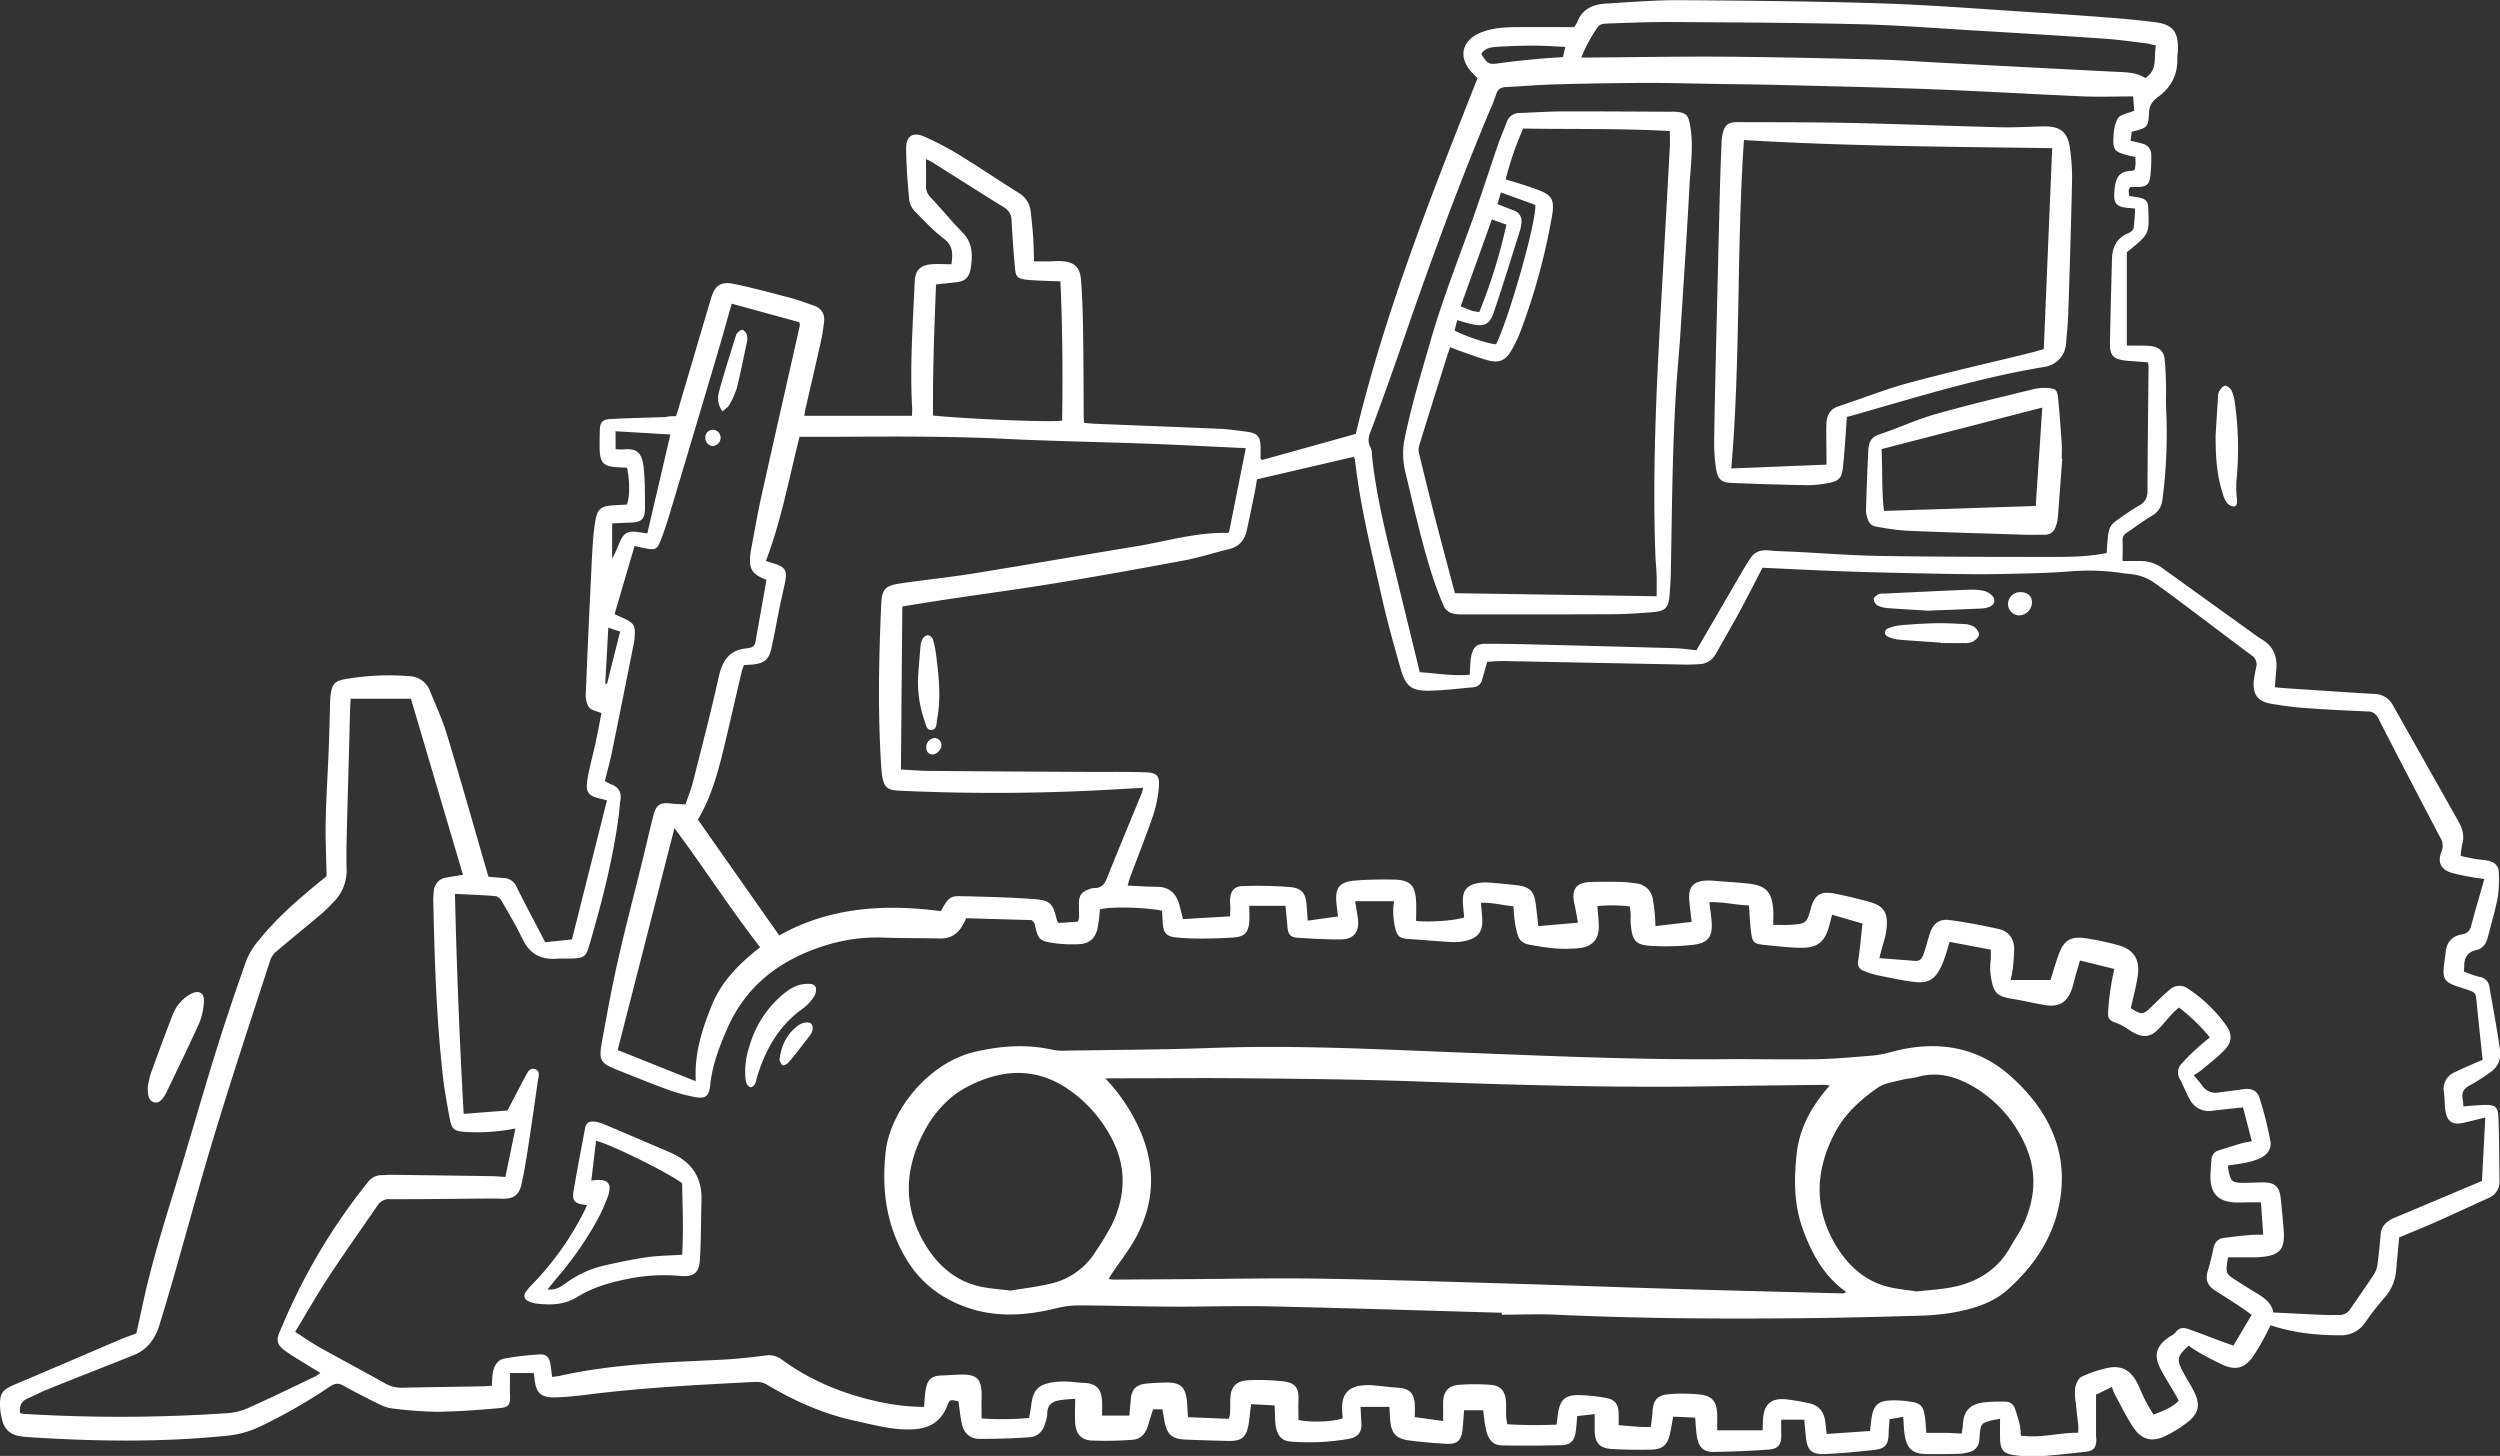 <svg id="Bulldozer" xmlns="http://www.w3.org/2000/svg" viewBox="0 0 1000 582.38"><rect x="0" y="0" width="1000" height="582.38" fill="#333333" stroke="none"/><defs><style>.cls-1{fill:#fff;fill-rule:evenodd;}</style></defs><title>w-bulldozer-icon</title><path class="cls-1" d="M270.41,375.29c.43-1.36.79-2.4,1.1-3.45,4.33-14.66,8.63-29.33,13-44,1.39-4.69,3.84-6.51,8.74-5.52C301,323.9,308.66,326,316.33,328c3.08.81,6.06,2,9.08,3s4.55,3.2,4.23,6.37a71.08,71.08,0,0,1-1.33,8.2c-2,9.09-4.15,18.15-6.22,27.23-.16.67-.21,1.36-.34,2.32h43a26.11,26.11,0,0,0,.13-2.73c-1-17,.28-33.92,1-50.88.18-4.5,2.12-6.58,6.66-7,2.6-.21,5.24,0,8.05,0,.58-4.3.61-7.5-3.08-10.27-4.09-3.07-7.64-6.89-11.23-10.57a8.62,8.62,0,0,1-2.56-4.58c-.66-6.91-1.19-13.85-1.27-20.79-.06-5.12,2.71-6.88,7.38-4.8a118,118,0,0,1,13.65,7.14c8.06,4.94,15.9,10.25,23.9,15.28a9.62,9.62,0,0,1,4.88,7.34c.39,3.45.77,6.91,1,10.37.22,3.17.24,6.34.36,9.75,2.06,0,3.82,0,5.58,0s3.35-.21,5-.13c5.34.26,7.77,2.18,8.2,7.51.58,7.19.74,14.43.85,21.65.18,11,.16,22,.24,33,0,.69.08,1.37.14,2.55,1.51.12,3,.3,4.41.36,16.54.68,33.07,1.29,49.6,2,3.75.17,7.49.68,11.2,1.2,4.28.6,5.38,2,5.38,6.41,0,1.38,0,2.76,0,4.14,0,.12.15.23.51.77l37.58-10.47C554,333.53,572.49,287,591,240.12c-.67-.69-1.52-1.56-2.34-2.45-5.45-5.89-4-12.58,3.39-15.72,4.71-2,9.73-2.25,14.75-2.29,7.49-.06,15,0,22.85,0a10.72,10.72,0,0,0,1.25-2c2-5.33,6.37-7.12,11.52-7.42,9.85-.58,19.72-1.42,29.58-1.36,27,.18,54,.43,80.94,1.3,20.15.66,40.27,2.29,60.4,3.56q15.83,1,31.64,2.22,8.52.66,17,1.72c7,.88,9.38,3.76,9.18,10.86,0,1.25-.26,2.5-.23,3.75.14,6.5-2.55,11.53-7.74,15.33-2.06,1.52-3.44,3.21-3.58,6.14-.28,6.06-.59,6.15-6.93,7.76-.12,1.06-.26,2.23-.42,3.59,1.72.43,3.2.74,4.64,1.15a4.51,4.51,0,0,1,3.61,4.54,72.34,72.34,0,0,1-.35,8.33c-.41,3.57-1.51,4.39-5.22,4.48-1,0-1.92,0-2.87,0-.27.57-.57.92-.58,1.28a18.68,18.68,0,0,0,.19,2.31c1.43.23,2.78.41,4.13.66,2.18.4,3.49,1.61,3.49,4l0,.83c.43,9.76.43,9.76-8.57,17v37.36c1.38,0,2.84,0,4.3,0,1.81,0,3.62,0,5.42.22,2.94.33,5,1.94,5.37,4.94.41,3.57.48,7.19.59,10.79.09,3.2-.13,6.4.05,9.59a202,202,0,0,1-1.51,36.21,8,8,0,0,1-4.17,6.28c-3.43,2.1-6.66,4.52-10,6.76a3.53,3.53,0,0,0-1.76,3.46c.14,2.47,0,4.95,0,7.92,2.61,0,4.8,0,7,0a14.75,14.75,0,0,1,9,2.88q17.25,12.45,34.53,24.84c1.7,1.22,3.34,2.53,5.13,3.58,4.82,2.83,6.34,7.11,5.82,12.41-.21,2.17-.36,4.36-.56,6.77,1.42.14,2.49.28,3.57.35,12.07.8,24.14,1.63,36.22,2.34a8.51,8.51,0,0,1,7.45,4.55l26.24,46.5c1.63,2.89,2.42,5.87,1.45,9.2a30.18,30.18,0,0,0-.57,4.57c2.11.43,4.09.88,6.09,1.23,1.64.28,3.33.31,5,.68,2.37.56,4.09,2,4.12,4.58a49.74,49.74,0,0,1-.4,9.93c-1,5.45-2.64,10.8-4,16.17-.63,2.43-2,4.46-4.52,5-3.66.84-4.94,3.12-4.89,6.57,0,.54-.08,1.08-.16,2.05a45.84,45.84,0,0,0,6.16,2.13,4.62,4.62,0,0,1,4.08,4.07c1.44,8.36,3,16.69,4.22,25.08a8.91,8.91,0,0,1-3.95,9.08,78.78,78.78,0,0,1-8.08,5.15c-2.54,1.29-3.44,3-2.87,5.67a25.05,25.05,0,0,1,.25,2.77c2.91-.21,5.63-.51,8.35-.57,4.47-.1,5.51.66,5.68,5.2.32,8.33.3,16.67.42,25a7,7,0,0,1-4.34,7c-7.08,3.22-14.14,6.49-21.25,9.65-4.83,2.13-9.72,4.1-14.55,6.12-.4,4.39-.78,8.68-1.19,13a18.5,18.5,0,0,1-4.81,11.26,113.72,113.72,0,0,0-7.65,9.89,11.53,11.53,0,0,1-10,5c-9.36,0-18.55-.93-27.75-4-1,1.89-1.94,3.87-3,5.77a75,75,0,0,1-4.11,6.78c-3.17,4.43-6.55,5.58-11.6,3.46a120.42,120.42,0,0,1-11.39-6,28.37,28.37,0,0,1-2.67-1.88c-4.69,4.28-5,5.55-2.13,10.82,1.37,2.57,3,5,4.28,7.64,2.56,5.06,1.92,8.63-2.54,12.12a51,51,0,0,1-8.82,5.52c-5.25,2.59-9.51,1.68-12.78-3.15-3-4.35-5.21-9.17-7.75-13.79a26.91,26.91,0,0,1-1-2.61l-6.34,3.07c0,5.37,0,10.75,0,16.14,0,.69.14,1.39.12,2.08-.07,3-1.25,4.31-4.23,4.63-6.35.67-12.7,1.44-19.08,1.85a47.69,47.69,0,0,1-9.54-.51c-4.37-.61-5.56-2.19-5.66-6.74-.05-2.48,0-5,0-7.81-1.6.33-2.82.49-4,.82-3.35.93-3.66,1.33-4.07,4.86-.11,1-.14,1.94-.24,2.91a5.1,5.1,0,0,1-4,4.74,17.33,17.33,0,0,1-4.09.69c-4.31.12-8.62.17-12.93.11-5.53-.08-7.85-2-8.79-7.47-.39-2.3-.39-4.66-.6-7.41l-5.47.92c-.13,2-.34,3.85-.38,5.74-.09,4.42-1.33,6.07-5.8,6.57-6.36.71-12.73,1.29-19.12,1.62-6,.31-7.7-1.33-8.22-7.29-.19-2.07-.4-4.13-.63-6.45h-9.18c0,2.11-.06,4,0,5.86.15,4-1.11,5.84-5.08,6.12-7.34.52-14.71.83-22.07.93-3.88.06-5.76-1.86-6.51-5.71-.24-1.23-.33-2.48-.45-3.73s-.18-2.47-.3-4.28l-8.82-.39c-.46,2.47-.79,4.64-1.26,6.77-1,4.49-2.9,6.3-7.43,6.41-5.28.13-10.58.07-15.85-.25-5-.31-6.87-2.62-6.85-7.58,0-1.92,0-3.85,0-6.36l-7,.78c-.21,2.33-.31,4.26-.58,6.17-.53,3.65-2,5.36-5.69,5.46q-11.88.33-23.78.1c-3.43-.06-5.3-2-6.27-5.67a37.89,37.89,0,0,1-.75-4.1c-.2-1.35-.34-2.7-.54-4.29h-7.65c-.18,2.45-.33,4.91-.57,7.36-.46,4.72-2,6.31-6.64,6.06-5-.27-10-.72-15-1.38s-6.92-3-7.33-8c-.15-1.77-.21-3.55-.31-5.4H544.22c.12,2.19.18,4.07.31,5.94.29,4.1-1,6.07-5,6.86a91.69,91.69,0,0,1-23.28,1.08c-3.53-.21-5.32-2.36-6-6.41a35.94,35.94,0,0,1-.22-3.75c-.06-1.24-.11-2.48-.19-4.3l-9.41-.5c-.33,2.72-.56,5.16-.92,7.57-.86,5.64-2.69,7.25-8.23,7.14q-8.55-.18-17.1-.54c-5.42-.23-7.38-2-8.39-7.38-.28-1.49-.53-3-.83-4.71h-3.75c-.74,2.38-1.42,4.62-2.12,6.86-1,3.09-3,5.15-6.25,5.33a146.56,146.56,0,0,1-16.23.28c-4.28-.23-6.33-2.82-6.55-7.22-.15-3,0-6,0-9.51-2.29.22-4.2.31-6.07.6-3.07.47-5.11,1.92-5.09,5.43a13.93,13.93,0,0,1-.78,3.66c-.87,3.3-3,5.52-6.39,5.74-6.65.44-13.32.68-20,.63-3.75,0-6.21-2.38-7-6-.64-3-.9-6-1.33-9-3.42-.78-3.49-.81-4.58,1.94-2.43,6.13-6.94,8.87-13.49,9.24-8.1.45-15.73-1.77-23.44-3.43-12.61-2.73-24.25-7.94-35.31-14.54a8,8,0,0,0-4.27-1c-22.78,1.17-45.56,2.31-68.21,5.2-3.86.49-7.75.85-11.64,1-6.19.21-8.15-1.7-8.71-8-.05-.54-.15-1.06-.23-1.72H204c0,3-.09,5.76,0,8.49.17,4.1-.3,5.18-4.35,5.54-8.3.74-16.63,1.36-24.95,1.45a158,158,0,0,1-17.88-1.35,15.56,15.56,0,0,1-5.09-1.64c-4.86-2.4-9.71-4.85-14.43-7.5-2-1.14-3.51-.82-5.31.38a220,220,0,0,1-28.22,16.14,39.64,39.64,0,0,1-13.18,3.57c-26.38,2.68-52.78,2.26-79.19.54-1-.06-1.94-.17-2.9-.29-4-.51-6.68-2.59-7.64-6.59a24.82,24.82,0,0,1-.79-4.5c-.34-6.24.62-7.47,6.46-9.93,13.83-5.83,27.6-11.79,41.4-17.67,2-.87,4.13-1.57,6.6-2.5.87-3.94,1.81-8.13,2.71-12.32,3.53-16.32,8.55-32.23,13.44-48.18,5.25-17.15,10.13-34.41,15.45-51.53,3.87-12.47,8.06-24.86,12.41-37.17a29,29,0,0,1,5-8.07c7.85-9.83,17.5-17.82,27.1-25.64-.14-7.31-.51-14.53-.37-21.74.2-9.59.82-19.17,1.21-28.76.22-5.56.34-11.12.52-16.68a44.16,44.16,0,0,1,.25-5.41c.67-4.39,1.62-5.47,6-6.25a103.07,103.07,0,0,1,25.36-1.17,9.2,9.2,0,0,1,8.39,5.94c2.35,5.79,5,11.51,6.79,17.47,5.52,18.22,10.71,36.55,16,54.83.15.53.32,1.06.6,2,1.94.17,4,.37,6,.52a5.69,5.69,0,0,1,5.2,3.45c3.63,7.34,7.51,14.56,11.49,22.22l10.7-1.11,14-55.61c-.84-.23-1.47-.44-2.11-.57-5.39-1.13-6.57-2.56-5.65-8.11.79-4.79,2.16-9.48,3.18-14.23.88-4.05,1.63-8.13,2.39-12-2-.85-4.09-1.13-5-2.33a9.16,9.16,0,0,1-1.27-5.46c.68-17.23,1.49-34.46,2.33-51.69.25-5.13.49-10.29,1.17-15.38,1-7.26,2-8,9.31-8.37l3.66-.2c1.17-3.4,1.18-9.66,0-14.71l-3.93-.23c-5.34-.25-6.84-1.76-7-7.17-.05-2.5,0-5,.06-7.51.1-3.38,1-4.43,4.53-4.61,7.22-.36,14.45-.53,21.68-.76C267.58,375.25,269,375.29,270.41,375.29Zm36.19,65.46c-5.79-2.22-7-4.25-6.48-10,.05-.55.12-1.11.22-1.65,1.36-7.1,2.55-14.24,4.11-21.29,5.09-22.93,10.32-45.83,15.47-68.75a4.41,4.41,0,0,0-.17-1.36l-27.07-7.43c-1.91,6.73-3.67,13.15-5.56,19.53q-9.6,32.38-19.31,64.74c-1.11,3.72-2.33,7.43-3.77,11-1.18,2.94-2.07,3.26-5.21,2.72-1.49-.25-2.95-.62-5-1.06-2.69,9.14-5.34,18.13-8,27.28l2.75,1.24c5.29,2.38,5.69,3.06,5.19,8.85a5.7,5.7,0,0,1-.09.83c-2.95,14.72-5.87,29.43-8.88,44.13-.8,3.92-1.9,7.77-2.87,11.71a26.36,26.36,0,0,0,2.53,1.31c3.12,1.15,4.24,3.31,3.68,6.55-.34,1.91-.36,3.87-.62,5.8-2.36,17.83-6.85,35.18-11.91,52.39-1.17,4-2.09,4.68-6.1,4.9-2.23.12-4.47-.07-6.68.1-6.36.48-10.93-1.84-13.77-7.79-2.46-5.13-5.37-10-8.21-15-.55-1-1.65-2.15-2.58-2.23-5.23-.47-10.48-.62-16.29-.91.69,29.57,1.84,58.78,3.49,88L203,653c2.39-4.57,4.72-9.15,7.17-13.66.83-1.52,1.68-3.69,4-2.8,2,.79,1.26,2.81,1,4.41-1.3,9.07-2.57,18.15-4,27.22-.73,4.8-1.51,9.62-2.58,14.35-1,4.44-3.27,5.91-7.81,5.78-1.81-.06-3.62-.09-5.42-.08-13.07.1-26.14.3-39.21.26A5.48,5.48,0,0,0,151,691c-6.42,9.42-13.07,18.69-19.32,28.22-4.72,7.18-9,14.66-13.62,22.32,3.3,2.12,6.36,4.3,9.61,6.12,8.73,4.89,17.59,9.56,26.31,14.48a13.26,13.26,0,0,0,7.13,1.76c10.42-.24,20.85-.36,31.28-.55,1.45,0,2.91-.15,4.35-.24a45.27,45.27,0,0,1,.36-5.09c.52-2.73,1.77-5.27,4.7-5.79a112.21,112.21,0,0,1,14-1.64c2.85-.15,3.9,1.14,4.39,4,.27,1.6.42,3.22.65,5,1.28-.18,2.24-.25,3.17-.46,12.51-2.82,25.24-4.15,38-5.06,9.71-.69,19.45-.93,29.17-1.53,5.12-.32,10.23-.92,15.32-1.56a8.32,8.32,0,0,1,6.25,1.69c11.88,8.68,25.21,14,39.53,17a86.16,86.16,0,0,0,17.34,1.91c.25-2.63.28-5,.73-7.27.78-3.9,2.37-5.12,6.28-5.31l6.25-.31c8.07-.43,10,1.46,9.76,9.44-.08,2.58,0,5.18,0,8.06a116.09,116.09,0,0,0,19-.21c.31-1.8.62-3.28.8-4.77.79-6.55,2.81-8.69,9.4-9.59a34.23,34.23,0,0,1,5.82-.13c1.8.05,3.59.42,5.39.45,5.31.1,7.55,2.18,7.78,7.49.07,1.76,0,3.53,0,5.63h10.89c.21-2.33.43-4.37.58-6.43.29-3.87,2-5.86,5.86-6.33,2.62-.32,5.28-.39,7.92-.48,6.08-.2,8.25,1.78,8.74,8,.16,1.88.24,3.77.37,5.86l16.25.67a8.07,8.07,0,0,0,.54-1.69c.09-1.81.13-3.62.12-5.42,0-5.57,2-8.09,7.51-8.35a89.82,89.82,0,0,1,13.32.42c5.26.55,6.65,2.53,6.45,7.74-.1,2.59,0,5.2,0,7.77,5.3,1.06,14,.71,17.7-.71-.09-1.37-.24-2.75-.24-4.14,0-5.6,2.62-8.48,8.2-9a22.37,22.37,0,0,1,3.75-.07c3.46.29,6.9.76,10.37,1,4.39.3,6.24,1.84,6.72,6.14a54.51,54.51,0,0,1,0,5.6l11.37,1.59c0-2.81,0-5.15,0-7.48.1-4.2,2-6.65,6.19-7a85.59,85.59,0,0,1,12.91,0c3.76.27,5.66,2.46,6,6.28.19,2.07,0,4.17.12,6.25,0,1.05.29,2.1.45,3.24a197,197,0,0,0,19.71.14c.24-1.91.38-3.29.6-4.66.82-5.18,2.79-7.16,8-7.15A68.64,68.64,0,0,1,642.46,768c3.48.6,4.88,2.52,5,6.1.06,1.49,0,3,0,4.79,3.13.25,6.16.5,9.18.7,1.08.08,2.17,0,3.69,0,.26-2.19.56-4.07.68-6,.29-4.68,1.78-6.66,6.46-7.09a67.36,67.36,0,0,1,12.05.07c5.36.49,7.25,2.82,7.36,8.2.05,2.06,0,4.13,0,6.17h18.14c.09-1.86.13-3.23.21-4.59.36-5.73,3.16-8.32,8.93-7.84a84.35,84.35,0,0,1,9.45,1.6c3.9.79,5.94,3.37,6.48,7.21.22,1.61.37,3.24.58,5.08L748,781.2c.27-2.2.43-4.12.76-6,.68-3.83,2.38-5.77,6.26-6.14a38.48,38.48,0,0,1,9.09.41c4.11.58,5.2,1.79,5.82,5.86.31,2,.38,4.09.6,6.62,2.48,0,4.82,0,7.15,0s4.61.19,7,.3c.21-1.55.46-2.64.5-3.74.22-5.63,3.39-8.39,9.09-8.81a61.29,61.29,0,0,1,8.67-.18,4,4,0,0,1,2.78,2.09,52.12,52.12,0,0,1,2.25,7.52,27.23,27.23,0,0,1,.34,3.9c7.9,1.17,15.29-1.19,23-1.13,0-1.41.07-2.24,0-3-.32-3-.74-6.08-1-9.12a21,21,0,0,1-.24-5.8c.32-1.61,1.21-3.77,2.49-4.43a46.35,46.35,0,0,1,9.75-3.4c5.79-1.45,9.6.33,12.46,5.62,1.19,2.19,2,4.58,3.16,6.81,1,2.05,2.27,4,3.47,6.1,3.93-1.6,7.45-2.73,10.09-5.65-.76-1.38-1.34-2.48-2-3.56-1.81-3.13-3.8-6.17-5.42-9.39-2.54-5.08-1.58-8.64,2.92-12,1.12-.83,2.55-1.4,3.35-2.45,1.52-2,3.32-1.81,5.22-1.13,3.8,1.34,7.55,2.81,11.32,4.21,2,.76,4.08,1.49,6.47,2.36l7.32-12.35c-1.59-1.13-2.8-2-4-2.85-3.6-2.36-7.24-4.68-10.85-7-2.76-1.82-3.78-4.23-2.75-7.54a90.4,90.4,0,0,0,2.22-8.9c.49-2.47,1.7-4.12,4.24-4.46,3.43-.46,6.87-.82,10.31-1.14,1.72-.15,3.45-.11,5.45-.17-.33-4.61-.61-8.6-.92-12.91H899c-1.94,0-3.9.13-5.83,0-5.84-.55-8.75-3.57-9-9.47a72.27,72.27,0,0,1,.42-7.48,3.9,3.9,0,0,1,2.76-3.79c3.15-1,6.32-2,9.5-2.94,1.15-.33,2.34-.48,3.87-.78l-3.52-13.53c-4.36.48-8.22.84-12.07,1.33a8.54,8.54,0,0,1-9.16-4.41c-1.51-2.64-2.58-5.53-4-8.22a5.07,5.07,0,0,1,.67-6.18,81.13,81.13,0,0,1,5.86-5.87c1.68-1.56,3.48-3,5.43-4.65a71.08,71.08,0,0,0-12.39-11.94c-1.13,1.06-2.08,1.84-2.91,2.75-1.79,2-3.43,4-5.27,5.92-3,3-5.66,3.47-9.45,1.62-1.37-.66-2.58-1.63-3.91-2.39a18.62,18.62,0,0,0-3.27-1.66c-2.81-1-3.58-1.51-3.49-4.35a99.85,99.85,0,0,1,1.13-10.32c.3-2.16.81-4.3,1.32-7L832,593c-.66,2.25-1.18,4-1.67,5.68-.53,1.88-.91,3.8-1.55,5.63-1.89,5.48-5.16,7.46-10.89,6.51-4-.66-7.9-1.62-11.88-2.28-7.21-1.19-8.88-1.78-9.92-11.29a33.62,33.62,0,0,1,.24-5c0-1.07,0-2.14,0-3.57l-16.5-3.13c-.64,2.15-1.07,3.76-1.6,5.33a40.41,40.41,0,0,1-1.8,4.66c-2.45,5-5.14,6.72-10.63,6.06C761,601,756.2,600,751.44,599a32.86,32.86,0,0,1-6-1.87,3.26,3.26,0,0,1-2.17-3.95c.72-4.77,1.13-9.59,1.73-14.94l-12.16-3.55c-.39,1.52-.67,2.57-.93,3.62-1.89,7.53-4.88,9.89-12.76,9.6-4.3-.15-8.59-.66-12.88-1.08-4.83-.47-5.32-.9-5.89-5.59-.39-3.27-.53-6.57-.81-10.26-5.36-.18-10.45-1.48-15.83-1.3.35,2.9.7,5.23.89,7.58.52,6.07-1.24,8.73-7.23,9.46a99.35,99.35,0,0,1-15.81.5c-7.44-.28-8.76-1.8-9.31-9.25-.08-1.11,0-2.23,0-3.34s-.26-2.12-.4-3.23a56.75,56.75,0,0,0-12.94-.14c.23,3.09.58,5.71.58,8.33,0,4.73-2.42,7.56-7,8.37a35.88,35.88,0,0,1-4.16.31c-5.45.32-10.75-.54-16.11-1.49-2.59-.45-4.21-1.35-5-3.55a30.13,30.13,0,0,1-1.35-6c-.3-1.88-.36-3.8-.54-5.92-4.54-.4-8.64-1.61-13-1.34.23,2.76.52,5,.56,7.18.08,4.12-1.62,6.55-5.61,7.69a19.17,19.17,0,0,1-6.15.81c-5.83-.27-11.64-.87-17.46-1.22-3.35-.21-4.6-.75-5.5-3.86a32.85,32.85,0,0,1-.92-7,29.12,29.12,0,0,1,.34-4.29H542.06c.41,2.59.79,4.76,1.09,6.94.71,5.18-1.57,8.29-6.69,8.35-5.83.06-11.67-.29-17.5-.67-2.92-.2-3.78-1.46-4-4.62-.21-2.61-.49-5.2-.77-8.15H499.71c0,2.21.11,4.3,0,6.36-.27,4.29-1.95,6-6.22,6.31-3.88.26-7.78.42-11.67.43a108.27,108.27,0,0,1-11.25-.43c-4.09-.41-5.23-1.84-5.48-5.9-.1-1.63-.19-3.26-.28-4.82-7.47-1.45-21.26-1.68-24.85-.49a66.63,66.63,0,0,1-1,7.84c-1,3.94-3.41,5.91-7.45,6.06a51.9,51.9,0,0,1-9.16-.34c-6.78-.94-7-1.29-8.58-8.07-.06-.23-.34-.41-1.06-1.23l-26.26-.75c-2.1,5.09-5,8.23-10.47,8.1-7.51-.19-15-.07-22.52-.35a68.75,68.75,0,0,0-22.66,2.94c-18,5.46-32.11,15.68-39.88,33.41-3.19,7.28-6,14.62-6.85,22.65-.48,4.73-2,5.65-6.76,4.66a73.4,73.4,0,0,1-10.41-2.92c-6.4-2.33-12.7-4.92-19-7.42-8-3.15-8.55-3.89-7-12.29,1.9-10.54,3.83-21.08,6.19-31.51,3-13.42,6.55-26.73,9.83-40.1,1.49-6.07,2.89-12.17,4.42-18.24,1.09-4.34,2.84-5.4,7.17-4.8,1.76.24,3.56.22,5.69.34,1-3.05,2.2-5.87,2.94-8.81,3.54-14,7.21-28,10.33-42.1,1.42-6.42,4.1-10.81,11.08-11.49.41,0,.81-.18,1.23-.23a2.63,2.63,0,0,0,2.41-2.47ZM993.73,560.42c-1.92-.28-3.27-.43-4.6-.69a76.37,76.37,0,0,1-8.55-1.82q-6.44-2.05-4-8.44a5.9,5.9,0,0,0-.36-5.43q-12.66-24-25-48.08a4.42,4.42,0,0,0-4.29-2.57c-7.92-.38-15.85-.7-23.75-1.29a132.73,132.73,0,0,1-15.29-1.89c-4.86-.94-6.71-3.74-6.41-8.71a51.46,51.46,0,0,1,1-5.75,4.3,4.3,0,0,0-1.72-4.72c-8.28-6.12-16.45-12.37-24.68-18.54-5-3.75-10-7.55-15.13-11.1a21.24,21.24,0,0,0-6-2.51,36.4,36.4,0,0,0-5-.67,92.22,92.22,0,0,0-21.59-.88c-8.86.73-17.77.87-26.67,1.06-7.09.16-14.18.11-21.28,0-13.2-.24-26.41-.5-39.62-.93-11.93-.39-23.86-1-35.79-1.56-3.21,6.18-6.28,12.25-9.52,18.23-3,5.49-6.14,10.9-9.22,16.34a7.66,7.66,0,0,1-6.46,4c-2.21.15-4.44.2-6.66.16q-35.88-.69-71.76-1.4c-2.18-.05-4.36.2-6.5.31-.76,2.67-1.39,4.94-2.05,7.19a3.85,3.85,0,0,1-3.55,3c-5.81.49-11.63,1.24-17.45,1.36-7.06.14-9.5-1.63-11.47-8.45-2.85-9.88-5.6-19.8-7.84-29.82-4-17.9-8.47-35.72-10.52-54a4.44,4.44,0,0,0-.51-1.28l-38.69,9c-.27,1.59-.57,3.63-1,5.66-1,4.9-2,9.8-3.07,14.68-.87,4-3.08,6.64-7.26,7.62-5.81,1.37-11.51,3.29-17.37,4.39-17.08,3.21-34.18,6.28-51.32,9.1-14.27,2.35-28.6,4.27-42.9,6.41-6.16.92-12.3,1.93-18.95,3-.19,21.91-.38,43.39-.56,65.22,3.81.19,7.53.52,11.26.55q33.17.27,66.34.42c6.81,0,13.62-.1,20.42.15,4.34.17,5.53,1.42,5.17,5.76a47.4,47.4,0,0,1-2.29,11.38c-2.83,8.28-6.08,16.42-9.14,24.63-.4,1.07-.67,2.19-1.08,3.54,4.26.18,8,.46,11.75.48,4.73,0,7.51,2.46,8.82,6.8.59,2,1,4,1.59,6.12L492,575.36c.06-1.29.15-2.24.14-3.2s-.17-2.23-.13-3.33c.13-3.45,1.62-5.5,4.93-5.58a172.18,172.18,0,0,1,18.74.35c5.15.42,6.61,2.42,7,7.59.15,1.88.26,3.76.4,5.88l12.12-1.68c-.23-1.9-.43-3.4-.59-4.91-.7-6.46,1-8.9,7.41-9.44,5.12-.43,10.28-.48,15.42-.4,6.54.1,8.73,2.33,9,8.82.13,2.59,0,5.2,0,7.74,6.11.55,15.65-.16,19.22-1.45-.17-2.09-.45-4.26-.52-6.45-.11-4.22,1.71-6.47,5.89-7.23a18.33,18.33,0,0,1,4.56-.22c3.6.25,7.21.61,10.8,1,5.66.66,7.34,2.4,8,8.19.32,2.59.59,5.18.93,8.23l15.86-1.39c-.53-2.84-.87-5.16-1.39-7.44-1.37-6,.66-8.71,6.83-8.85,4-.1,8.06-.08,12.09,0a47.27,47.27,0,0,1,5.81.6,7.33,7.33,0,0,1,6.49,5.69,59.58,59.58,0,0,1,1,7.81c.12,1,.11,2.12.18,3.55l14.47-1.67c-.38-3.56-.86-6.57-1-9.59-.16-4.37,1.73-6.41,6.06-6.89a18.52,18.52,0,0,1,3.33,0c4.72.35,9.44.68,14.14,1.14,7,.7,9.53,3.22,10.09,10.28.16,2,0,4.09,0,6.24,2.5,0,4.56.12,6.6,0,6.75-.46,6.75-.5,8.55-6.93,1.39-4.93,3.81-6.58,9-5.65,4.23.77,8.41,1.85,12.59,2.9,6.42,1.63,10.15,3.42,8.24,13.45-.42,2.18-1.16,4.29-1.73,6.44-.24.89-.46,1.79-.8,3.11,5,.38,9.68.73,14.36,1.1,1.92.16,2.79-1.1,3.3-2.59.9-2.63,1.6-5.32,2.43-8,1.32-4.23,3.72-6.31,8-5.75,6.6.87,13.16,2.12,19.66,3.58,4,.89,6.12,3.89,6.2,7.92a79.69,79.69,0,0,1-.73,9.1c-.11,1-.42,2-.71,3.37h15.95c1.06-3.32,2-6.63,3.18-9.89,2.1-6,4.81-7.71,11.1-6.77a114.12,114.12,0,0,1,12.64,2.69c6.32,1.71,8.89,5.56,8,12.17-.62,4.36-1.81,8.65-2.77,13.08,4.27,2.79,5,2.71,8.58-.87,2.27-2.24,4.54-4.51,7-6.56a5.73,5.73,0,0,1,7.36-.31,57.87,57.87,0,0,1,15.23,14.7c2.38,3.37,2.37,6.47-.49,9.53s-6.4,5.71-9.67,8.48a28.25,28.25,0,0,1-2.84,1.83c1.27,1.57,2.38,2.81,3.35,4.15a6.38,6.38,0,0,0,6.5,2.78c3.16-.43,6.34-.75,9.49-1.26,3.48-.56,6,.26,7,3.58a147,147,0,0,1,4.28,16.92c.67,3.4-1.34,5.88-4.46,7.21a27.36,27.36,0,0,1-5.17,1.59c-2.4.5-4.86.79-7.36,1.18.14,1,.21,1.65.35,2.32.85,4,1.41,4.51,5.6,4.6,2.77,0,5.56-.17,8.34-.17,4.4,0,6.35,1.73,6.83,6.15s.87,8.58,1.21,12.87c.6,7.69-1.49,10.15-9.07,10.81-.84.07-1.67.14-2.5.14-3.57,0-7.15,0-10.68,0-1.09,6.51-1.09,6.52,3.87,9.63,2.36,1.48,4.7,3,7.08,4.42,3.36,2,6.56,4.13,7.13,8,7.24.36,14,.71,20.83,1,1.81.08,3.62,0,5.43,0a5.08,5.08,0,0,0,4.57-2.4c3.21-4.7,6.51-9.36,9.62-14.13A9.46,9.46,0,0,0,951,714.5q.78-6,1.27-12c.24-3,2-4.77,4.45-6.08a32,32,0,0,1,3.06-1.32l33-13.91c.44-8.25.88-16.67,1.34-25.38-3.15.77-6,1.51-8.79,2.13-4.36,1-6.59-.59-7.2-5.09-.31-2.34-.26-4.73-.55-7.07a7.24,7.24,0,0,1,4.42-8.13c2.38-1.13,4.8-2.19,7.22-3.27,1.34-.59,2.71-1.15,3.83-1.63-.83-8-1.65-15.44-2.38-22.91-.39-4-.33-4-4.34-5.35-1.58-.53-3.18-1-4.74-1.6-3.36-1.28-4.33-2.68-4.14-6.34.11-2.21.59-4.4.79-6.62.36-4.15,2.48-6.71,6.62-7.38a4.15,4.15,0,0,0,3.61-3.46C990.09,573.05,991.84,567.06,993.73,560.42Zm-562.6,17.07a8.53,8.53,0,0,0,.51-1.75c0-1.8-.08-3.61-.09-5.41,0-3.32,1.08-4.84,4.2-5.86a6.57,6.57,0,0,1,2-.46c2.84.08,4.06-1.54,5.05-4,4.59-11.48,9.36-22.89,14.05-34.33a9.52,9.52,0,0,0,.31-1.74c-6.21.34-12.16.69-18.12,1q-38.35,1.92-76.74.26c-7.43-.32-9.18-.08-9.82-9.92-1.39-21.54-.95-43.09,0-64.64.26-6.07,1.51-7.55,7.55-8.44,9.76-1.46,19.6-2.42,29.33-4,21.68-3.49,43.31-7.29,65-10.84,12.19-2,24.12-5.69,36.65-5.38.22,0,.45-.27.62-.38,2.22-11.13,4.43-22.22,6.69-33.53-13.21-.6-26.11-1.29-39-1.77-18.76-.69-37.53-1-56.27-1.9-23.22-1.17-46.43-1-69.65-.86-4.44,0-8.88,0-13.59,0-4.23,16.76-7.3,33.56-13.47,49.69l2.7.81c5.19,1.53,6,2.9,4.89,8.16-.73,3.4-1.51,6.78-2.21,10.19-1.08,5.3-2,10.63-3.19,15.91-1,4.3-2.82,5.8-7.17,6.28-1.22.14-2.46.18-3.79.27-.31.88-.65,1.63-.84,2.42-2.1,8.93-4.14,17.87-6.25,26.8-2.68,11.33-5.38,22.66-11.32,32.58L311.69,583c20.17-11.38,42.24-12.67,64.66-9.73,2.78-5.11,3.69-6.07,7.58-6,9.86.22,19.74.46,29.58,1.17,6.67.48,7.65,1.78,9.27,8.55.06.25.29.45.68,1Zm428-223.75c-2.85-.22-5.61-.38-8.34-.64-5.53-.54-6.89-1.91-6.8-7.31.19-11.12.51-22.23.8-33.35.13-4.65,1.77-8.36,6.4-10.29.92-.38,2.12-1.29,2.26-2.11a75.64,75.64,0,0,0,.58-7.82c-1.76-.17-3-.22-4.22-.42-2.91-.47-4.21-1.77-4.12-4.78.22-7.19,1.69-9.76,7.31-9.92.25,0,.49-.24.91-.46a19,19,0,0,0,.31-2.31,26.58,26.58,0,0,0-.12-2.72c-8-1.75-8.89-2.29-8.75-7.17.08-2.84.42-6,1.83-8.34,1-1.58,4-1.91,6.49-3-.11-1.54-.23-3.38-.39-5.72-6.83,0-13.23.23-19.61,0-20-.86-40-2.06-60-2.83s-40-1.2-60-1.71c-9.31-.24-18.63-.32-27.94-.47s-18.35-.42-27.52-.39q-17.73.07-35.45.56c-6.8.18-13.59.75-20.39,1.09-2,.1-3.33.85-3.93,3A56.62,56.62,0,0,1,596,252.8c-12.9,30.78-24.34,62.1-35.19,93.65-3.79,11-7.75,22-11.79,32.95-1.07,2.89-2.56,5.51-.68,8.61a7.34,7.34,0,0,1,.43,2.87c1.36,13,4.17,25.77,7.3,38.47,4,16,7.86,32.09,11.84,48.35,6.68.4,13.21,1.62,20,1,.07-1.49.1-2.74.2-4a25.69,25.69,0,0,1,.44-3.72c.83-3.49,2.23-4.65,5.77-4.66q6.88,0,13.77.14,30.64.76,61.3,1.6c3.3.09,6.59.6,9.17.85,6.67-11.47,13-22.4,19.38-33.32.63-1.08,1.37-2.09,2-3.16,1.72-2.8,4.19-3.78,7.44-3.46,3.45.35,6.94.38,10.41.55,11.38.57,22.77,1.47,34.16,1.66,22.38.35,44.76.4,67.15.39,7.75,0,15.54.08,23.57-1.57.14-2,.23-4.11.46-6.15.26-2.36.61-4.74,2.78-6.26a94.33,94.33,0,0,1,9.3-6.3c2.66-1.42,3.79-3.09,3.79-6.13.05-16.67.27-33.34.42-50A7.72,7.72,0,0,0,859.14,353.74Zm-673.94,205L164.37,488.3H140.26c-.1,1.74-.2,3.1-.24,4.47-.14,5.14-.24,10.28-.38,15.42-.34,12.37-.72,24.74-1,37.11-.09,3.75-.11,7.5,0,11.25a17.7,17.7,0,0,1-5.28,13.13,62.3,62.3,0,0,1-5.09,4.93c-5.84,4.93-11.78,9.74-17.62,14.69a7.73,7.73,0,0,0-2.41,3.2C100.72,615.63,93.07,638.71,86,662c-5.77,18.86-10.87,37.93-16.31,56.9-2,6.81-3.92,13.62-6.08,20.37-1.67,5.24-4.82,9.44-10.07,11.57C41.9,755.5,30.26,760,18.66,764.71c-2.57,1-5,2.42-7.56,3.47C8.31,769.33,7.78,771.43,8,774a6.3,6.3,0,0,0,1.07.33,633.73,633.73,0,0,0,82.11-.27,24.14,24.14,0,0,0,8-2c9.12-4.11,18.12-8.48,27.15-12.78a12.1,12.1,0,0,0,1.79-1.33c-1.58-1-2.89-1.72-4.17-2.53-3.3-2.06-6.69-4-9.85-6.26-3.34-2.37-3.72-4.3-2.14-7.85.79-1.77,1.54-3.57,2.31-5.35A240.75,240.75,0,0,1,147,681.87a6.92,6.92,0,0,1,6-3c1.11,0,2.22-.16,3.33-.15q20,.26,40,.55c1.89,0,3.78.21,5.82.33,1.38-6.63,2.68-12.94,4-19.4A78.17,78.17,0,0,1,186,661.57c-4.4-.3-5.33-1.12-6.12-5.37-1.06-5.73-2.13-11.49-2.77-17.28-2.58-23.24-3.29-46.58-3.8-69.94a29.32,29.32,0,0,1,.22-3.74,5.72,5.72,0,0,1,5-5.4C180.48,559.45,182.53,559.17,185.2,558.74ZM374.41,322.61c-.68,17.64-1.36,35-1.19,52.41,14.1,1.45,48.68,2.83,51.64,2,.28-18.5.15-37-.69-55.66-4.87-.22-9.18-.23-13.44-.66-3.82-.38-4.45-1.17-4.77-5-.54-6.23-1-12.47-1.34-18.72a6,6,0,0,0-3.2-5.33c-9.57-5.93-19.07-12-28.6-18-.55-.35-1.16-.59-2.43-1.22,0,4,.09,7.4,0,10.81a6.22,6.22,0,0,0,2.06,4.73c4.28,4.56,8.24,9.42,12.61,13.89,4.15,4.23,4,9.17,3.2,14.38-.48,3.11-2.1,5.08-5.37,5.41Zm258.14-90.79c1.7,0,2.66,0,3.62,0,18.07-.13,36.13-.46,54.19-.33,20.43.15,40.86.65,61.28,1.15,7.92.19,15.82.8,23.74,1.21,23.87,1.25,47.74,2.53,71.61,3.71,3.9.19,7.76.25,11.12,2.48,5.18-3.38,3.27-8.48,4.28-13-1.66-.38-2.85-.78-4.06-.92-5.66-.67-11.31-1.49-17-1.87-17.47-1.2-35-2.26-52.43-3.3-15.12-.9-30.24-2.09-45.38-2.46-25.15-.6-50.32-.71-75.47-.87-8.48-.05-16.95.33-25.43.62-1.13,0-2.76.33-3.29,1.1A57.15,57.15,0,0,0,632.55,231.82ZM278.32,641.31c-.64-11.11,2.52-20.72,6.29-30.14,3.91-9.79,11.18-17,19.45-23.46-12.05-15.49-22.31-31.59-34.28-47.65l-22.71,88.77ZM246.25,388.46a19,19,0,0,0,2.61.15c5.36-.52,8,.46,8.67,7.85.48,5.1.44,10.26.47,15.4,0,4.65-1.32,5.87-6,6-2.31.07-4.62.19-7.15.29v14.1c1.47-2.48,2.27-5,3.41-7.38,1.43-2.94,3.2-3.72,6.46-3.29,1.45.19,2.9.42,4.2.61,3.13-13.4,6.14-26.32,9.24-39.58l-21.95-1.3ZM626.13,227.57c-4.26-.19-8.25-.5-12.25-.49-5.12,0-10.25.12-15.36.49-2.23.16-4.7.51-6,2.87,2.65,4.15,3.1,4.25,7.43,3.63,4.66-.67,9.36-1.13,14-1.58,3.7-.36,7.42-.57,11.19-.85C625.54,230.21,625.8,229,626.13,227.57ZM243.32,459.88c-.43,7.93-.83,15.16-1.23,22.4l.7.07c1.74-6.91,3.48-13.82,5.27-20.9Z" transform="translate(0 -208.81)"/><path class="cls-1" d="M59.14,643.46a36,36,0,0,1,1.17-5.21c2.81-7.81,5.69-15.61,8.7-23.35a15.92,15.92,0,0,1,7.13-8.4c3.31-1.85,5.66-.68,5.42,3A25,25,0,0,1,79.7,618c-4.2,9.35-8.73,18.56-13.14,27.81-.12.25-.27.49-.41.73-1.6,2.79-3,3.71-4.73,3.12S59,647.37,59.14,643.46Z" transform="translate(0 -208.81)"/><path class="cls-1" d="M886.25,382.84c.31-5,.61-10,.94-14.94a5.32,5.32,0,0,1,.4-2.43c.61-1,1.54-2.29,2.42-2.36s2.21,1.08,2.65,2a17.26,17.26,0,0,1,1.34,5.19,131.62,131.62,0,0,1,.56,31.11,43.58,43.58,0,0,0,.21,7c.06,1.27.24,2.88-1.33,3a4.16,4.16,0,0,1-2.89-1.77,12.86,12.86,0,0,1-1.57-3.81C886.58,398.38,886.23,390.64,886.25,382.84Z" transform="translate(0 -208.81)"/><path class="cls-1" d="M600.69,733.91c-31-.87-62-1.87-93-2.56-12.92-.29-25.85.18-38.78.12-12.38-.06-24.75-.44-37.12-.51a37.47,37.47,0,0,0-9,1.09c-12.11,3-24.23,3.91-36.17-.31-9.94-3.52-18.07-9.54-23.74-18.73-8.25-13.4-10.28-27.79-8.65-43.26,1.73-16.45,17-35.89,35.86-40.24,10.6-2.45,20.78-3.12,31.28-.72a19.27,19.27,0,0,0,4.56.28c19.74-.32,39.49-.37,59.22-1.09,32.7-1.2,65.33.53,98,1.8,35.57,1.38,71.14,3,106.75,2.71,12.23-.09,24.47.19,36.7,0,7.49-.14,15-.84,22.45-1.45a41.28,41.28,0,0,0,7.35-1.41c17.7-4.83,34.31-2.55,48.07,9.84,16,14.38,24.09,32.34,18.51,54.22-3.13,12.27-10.38,22.44-19.76,30.84-6.51,5.84-14.81,8.11-23.25,9.51a96.82,96.82,0,0,1-12.85,1.06c-13.9.41-27.8.78-41.7.94-34.35.4-68.7.24-103-1.35-7.21-.34-14.45,0-21.68,0ZM442.1,640.16a71.92,71.92,0,0,1,13.8,20.57c6.63,15,6,29.78-2.06,44-2.59,4.58-5.88,8.77-8.84,13.14-.49.74-.92,1.51-1.56,2.55a18.16,18.16,0,0,0,2.05.23c9.74-.05,19.48-.13,29.21-.18,17.66-.1,35.33-.48,53-.2,25.59.4,51.17,1.23,76.75,2,22,.64,43.93,1.47,65.89,2.12,22.25.66,44.5,1.21,66.74,1.78a5.73,5.73,0,0,0,1.46-.51c-9-6.39-13.79-15.33-17.36-25.07s-3.63-19.82-2.54-30c1.12-10.64,6-19.37,13.28-27.6-1.32-.14-1.84-.26-2.36-.25-15.3.19-30.6.35-45.89.6-39.38.63-78.72-.59-118.06-2-22.51-.79-45.05-1-67.58-1.21-16.13-.18-32.26,0-48.39,0Zm-37.85,84.9c5.21-.88,10.46-1.51,15.58-2.69a28.68,28.68,0,0,0,18.55-13.13,117,117,0,0,0,6.25-10.32c5.78-11.85,6.14-23.72-.37-35.53a54,54,0,0,0-16.41-18.51c-14.2-10-28.38-8-41.32-1.15-7,3.7-12.74,10-16.61,17.21-8,14.79-8.92,30-.31,44.88,5.09,8.8,12.31,15.4,22.62,17.64C396.14,724.3,400.18,724.54,404.25,725.06Zm362.32.32c4.74-.5,8.49-.74,12.19-1.32,11-1.7,20-6.68,25.55-16.72,1.55-2.79,3.45-5.41,4.82-8.28,5.57-11.79,5.84-23.51-.48-35.23a50.63,50.63,0,0,0-19.25-20.34c-6.72-3.9-14-6.18-21.94-4-2.41.66-5,.76-7.37,1.4-3.07.81-6.51,1.25-9,3-6.87,4.78-13.17,10.47-17.11,18-7.78,14.75-8.56,29.84.07,44.57,4.82,8.23,11.55,14.65,21.16,17.08C759.21,724.5,763.38,724.87,766.57,725.38Z" transform="translate(0 -208.81)"/><path class="cls-1" d="M234.79,690.83c-5.12-.52-6.08-1.56-5.3-6.06,1.41-8.21,3-16.41,4.53-24.59.44-2.26,1.59-3,3.91-2.71a14.08,14.08,0,0,1,3.6,1c8.83,3.73,17.64,7.52,26.46,11.29l.37.18c8.24,3.63,12.52,9.78,12.24,18.95-.25,7.91-.14,15.84-.64,23.73-.35,5.42-2.46,7.08-8,6.54a72.54,72.54,0,0,0-21.56,1.36c-6.85,1.39-13.51,3.36-19.49,7.08-5.17,3.21-10.77,3.33-16.51,2.61a10,10,0,0,1-3.16-1,2.26,2.26,0,0,1-1-3.51,20.57,20.57,0,0,1,2.68-3.16A118.73,118.73,0,0,0,234,692.69C234.26,692.21,234.44,691.69,234.79,690.83ZM219,724.59c3.42.35,5.35-1.12,7.23-2.46a42.21,42.21,0,0,1,15-7c5.81-1.35,11.66-2.57,17.56-3.43,4.49-.66,9.08-.65,14.07-1,.61-9.6.13-19.15,0-28.57-5.1-4-28.45-15.58-34.44-17-.63,5.28-1.25,10.52-1.9,15.91,6.84-1,8.64,1.05,6.39,7a69.32,69.32,0,0,1-4.56,9.81,139.37,139.37,0,0,1-16.13,22.77C221.26,721.79,220.34,723,219,724.59Z" transform="translate(0 -208.81)"/><path class="cls-1" d="M300.3,643.75c-1.95-.76-2-2.48-2.15-4.13a31.82,31.82,0,0,1,1.63-12.32,42,42,0,0,1,14-21.23c2.54-2,5.31-3.58,8.67-3.69,1.55-.06,3.43-.16,3.91,1.57a5.07,5.07,0,0,1-.91,3.73,17.94,17.94,0,0,1-4.26,4.51c-9.54,6.76-14.92,16.24-18.28,27.14C302.43,640.94,302.49,643.05,300.3,643.75Z" transform="translate(0 -208.81)"/><path class="cls-1" d="M289,373.38a9,9,0,0,1-1.38-7.92c2-7.47,4.42-14.84,6.69-22.24a3.05,3.05,0,0,1,.78-1.45c.59-.49,1.56-1.23,2-1a3.52,3.52,0,0,1,1.67,2,6.07,6.07,0,0,1,0,2.87c-1.31,6.23-2.54,12.48-4.11,18.64a30.28,30.28,0,0,1-3.12,6.75C291,371.88,290,372.42,289,373.38Z" transform="translate(0 -208.81)"/><path class="cls-1" d="M311.77,632.82c.72-6,3-10.41,7.27-13.67,2.12-1.6,5-1.83,5.66-.55,1.05,2.06-.16,3.69-1.38,5.24-2.55,3.25-5,6.54-7.68,9.71-.6.72-1.93,1.59-2.53,1.36S312,633.28,311.77,632.82Z" transform="translate(0 -208.81)"/><path class="cls-1" d="M288.23,383.6a3.36,3.36,0,0,1-3.09,3.63,3.24,3.24,0,0,1-3-3.3,3,3,0,1,1,6.06-.33Z" transform="translate(0 -208.81)"/><path class="cls-1" d="M771.06,453.08c-5.16-.33-10.43-.61-15.69-1A12,12,0,0,1,751,451a3.46,3.46,0,0,1-1.51-2.58c0-.64,1.09-1.44,1.86-1.91a4.63,4.63,0,0,1,2-.25c11.23-.53,22.47-1.09,33.7-1.55a26.73,26.73,0,0,1,6.2.37A7.13,7.13,0,0,1,796.8,447c1.64,1.68,1.05,3.78-1.15,4.59a10.83,10.83,0,0,1-3.25.63C785.33,452.55,778.26,452.8,771.06,453.08Z" transform="translate(0 -208.81)"/><path class="cls-1" d="M367.24,479.21c.31-3.88.58-7.76.95-11.63a8.17,8.17,0,0,1,.8-3.2,3.06,3.06,0,0,1,2.16-1.5,2.77,2.77,0,0,1,2,1.62,36.89,36.89,0,0,1,1.26,6.1c1.15,8.7,2.06,17.41.41,26.15-.3,1.59,0,3.79-2.12,4s-2.29-2-2.85-3.5A47.6,47.6,0,0,1,367.24,479.21Z" transform="translate(0 -208.81)"/><path class="cls-1" d="M776.32,465.86c-5.54-.38-11.08-.71-16.61-1.18a13.6,13.6,0,0,1-4.4-1.13c-1.78-.8-1.78-2.68,0-3.43a17.75,17.75,0,0,1,5.23-1.24c4.57-.38,9.14-.68,13.72-.77,3.74-.08,7.5.11,11.24.33a8.45,8.45,0,0,1,4,1c1,.67,2.15,2.12,2.09,3.16s-1.37,2.27-2.44,2.87a7.92,7.92,0,0,1-3.64.56c-3,.07-6.11,0-9.16,0C776.33,466,776.32,465.91,776.32,465.86Z" transform="translate(0 -208.81)"/><path class="cls-1" d="M808.24,445.66c2.63,0,4.46,1.5,4.55,3.78a5.33,5.33,0,0,1-5,5.54,4.63,4.63,0,0,1-4.59-4.42A4.85,4.85,0,0,1,808.24,445.66Z" transform="translate(0 -208.81)"/><path class="cls-1" d="M376.59,507c-.07,1.78-2.2,3.81-3.85,3.58s-2.24-1.44-2.24-3a3.68,3.68,0,0,1,3.31-3.57A2.86,2.86,0,0,1,376.59,507Z" transform="translate(0 -208.81)"/><path class="cls-1" d="M671.16,355c-2.25,27.46-2.29,55-2.82,82.52-.05,3.05-.27,6.11-.5,9.16-.38,5.22-1.55,6.56-6.85,7s-10.82.8-16.23.82c-19.88.11-39.76.07-59.64.07a19.47,19.47,0,0,1-3.33-.2,5.56,5.56,0,0,1-4.53-3.71c-4.57-10.65-7.47-21.8-10.3-33-1.67-6.6-3.16-13.24-4.78-19.85a30.5,30.5,0,0,1-.31-13.58c2.7-13.38,6.69-26.38,10.46-39.46,4.71-16.31,10.94-32.07,16.64-48,3.64-10.2,6.94-20.53,10.46-30.77,1-2.76,2.17-5.42,3.19-8.15A5.39,5.39,0,0,1,608,254c5.55-.18,11.11-.6,16.66-.62,14.46-.05,28.92.07,43.38.12a26.41,26.41,0,0,1,3.33.11c3,.42,3.89,1.49,4.5,4.47,1.75,8.47.36,16.92-.09,25.35-1.09,20.54-2.51,41.07-3.81,61.6C671.71,348.34,671.42,351.67,671.16,355Zm-8.51,92.31c0-2.71.07-5.47,0-8.23s-.4-5.55-.5-8.33c-1.31-36.47.72-72.85,2.79-109.23q1.53-27.08,3-54.15c.11-1.9,0-3.81,0-6.14-19.78-1.11-39.18-.68-58.68-1a127,127,0,0,0-7,20.35c2.61.79,4.87,1.43,7.1,2.17,2.5.83,5,1.59,7.45,2.66,3.75,1.69,4.65,3.47,4.31,7.62-.06.69-.18,1.38-.3,2.07a253.76,253.76,0,0,1-12.29,45.39,56,56,0,0,1-4.07,8.66c-2.24,3.84-4.88,4.95-9.15,3.82-3.75-1-7.38-2.42-11.06-3.69-1.37-.48-2.72-1-4.2-1.6-.53,1.56-.91,2.59-1.24,3.65-3.74,11.93-7.49,23.86-11.16,35.81a6.19,6.19,0,0,0,0,3.17q2.94,12.15,6,24.26c2.72,10.49,5.52,20.95,8.31,31.52Zm-80.8-106.25c4.67,2.41,14.24,5.52,16.6,5.45,5.25-10.72,16.15-49.05,15.68-55.73l-13.75-5c-.53,1.75-.94,3.12-1.41,4.66l6.59,2.59a4.35,4.35,0,0,1,3,4.89,14.38,14.38,0,0,1-.49,2.86c-3.51,11.11-6.91,22.25-10.66,33.27-1.57,4.61-4,5.54-8.86,4.39-1.84-.43-3.64-1-5.7-1.57C582.45,338.55,582.14,339.84,581.85,341.05Zm9.85-7.43a215.17,215.17,0,0,0,10.86-34.95l-5.81-2.1c-4.26,11.88-8.33,23.21-12.48,34.76,1.8.71,3.19,1.32,4.61,1.8A19.32,19.32,0,0,0,591.7,333.62Z" transform="translate(0 -208.81)"/><path class="cls-1" d="M738.77,375.59c-.54,7-.89,13.47-1.57,20-.49,4.58-1.67,5.71-6.2,6.51a44.32,44.32,0,0,1-8.28.79q-15.21-.29-30.42-.92c-3.81-.16-5.26-1.59-5.88-5.75a69.92,69.92,0,0,1-.76-10.81c.2-14,.54-28.08.87-42.12q.71-29.82,1.46-59.63c.16-6,.4-11.95.65-17.92a17.79,17.79,0,0,1,.47-3.72c.85-3.24,2.24-4.36,5.63-4.35,14.73.05,29.47,0,44.19.29,20.44.44,40.87,1.25,61.3,1.76,5.69.14,11.4-.24,17.09-.35,7-.14,10,2.4,10.79,9.59a89.06,89.06,0,0,1,.73,11.64q-.63,27.1-1.56,54.19c-.12,3.74-.55,7.48-.84,11.22a10.09,10.09,0,0,1-8.67,9.56c-25,4.11-49.22,11.52-73.52,18.5ZM697.58,264.83c-3,43.77-1.3,87.56-5.07,131.36l38.09-1.53v-2.23c0-4.59-.15-9.18-.05-13.77.08-3.39,1.16-6.15,4.88-7.36,9.37-3.05,18.56-6.75,28.05-9.32,15.55-4.22,31.29-7.76,46.94-11.6,2.39-.59,4.77-1.27,7.09-1.9,1.13-27.06,2.25-53.76,3.36-80.41C779.5,267.51,738.64,267.29,697.58,264.83Z" transform="translate(0 -208.81)"/><path class="cls-1" d="M824.89,392.35c-.57,7.76-1.11,15.53-1.74,23.28a14,14,0,0,1-.94,4,4.45,4.45,0,0,1-4.48,3.09c-2.36-.06-4.72.08-7.08,0-16-.5-31.95-.94-47.91-1.62a96.17,96.17,0,0,1-13.14-1.85,3.82,3.82,0,0,1-2.25-2.16,10.9,10.9,0,0,1-.94-4.44q.32-11.88.92-23.74c.14-2.86.94-5.2,4.3-6.31,7.64-2.52,15-6,22.7-8.16,12.95-3.7,26.08-6.76,39.17-10a19.25,19.25,0,0,1,5.77-.41c2.92.21,3.61.77,3.93,3.77.66,6.2,1.06,12.43,1.49,18.65.13,1.94,0,3.89,0,5.84Zm-10.6,18.85c.86-12.9,1.73-25.82,2.63-39.38l-64.31,16.63c.47,8.65,0,16.92,1,24.73Z" transform="translate(0 -208.81)"/></svg>